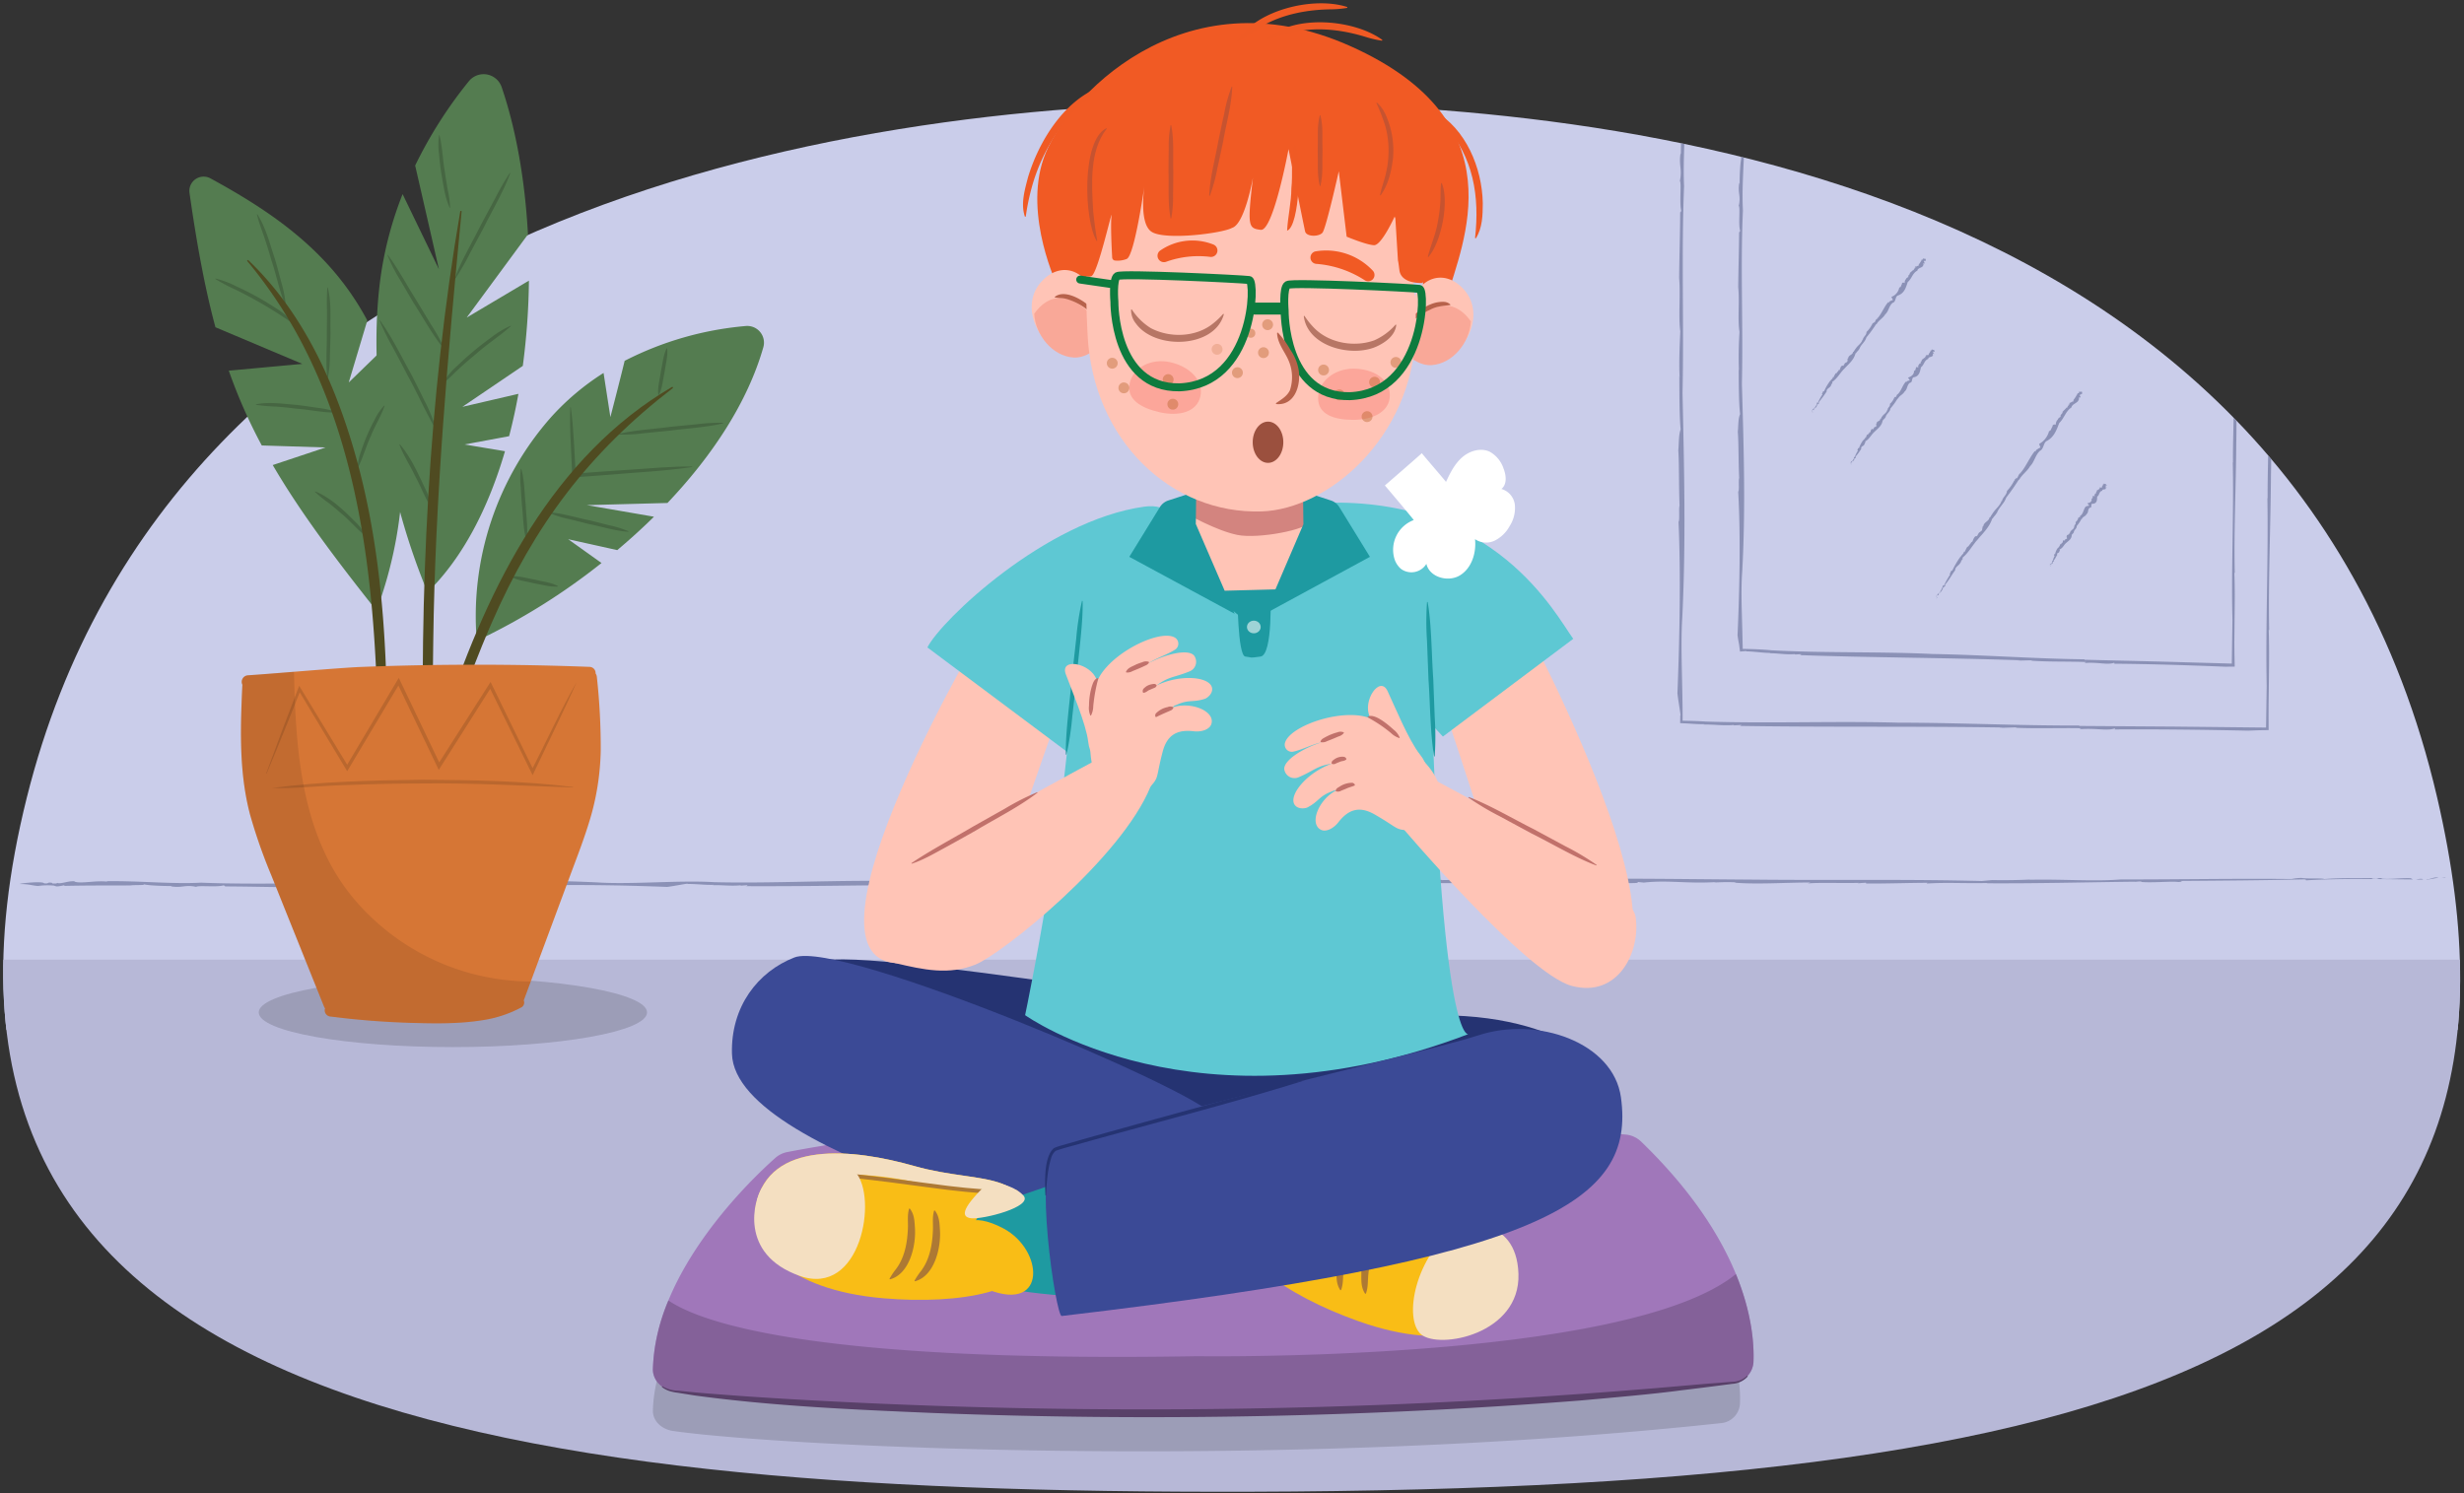 <svg xmlns="http://www.w3.org/2000/svg" xmlns:xlink="http://www.w3.org/1999/xlink" width="760" height="460.661" viewBox="0 0 760 460.661">
  <rect x="0" y="0" width="760" height="460.661" fill="#333333" stroke="none"/>
  <defs>
    <clipPath id="a">
      <path d="M751.7,245.927c38.7,166.058-80.261,213.458-365.967,214.245-242,.666-424.02-28.18-377.438-214.245C53.334,66.043,258.07,31.683,380.815,31.683,473.805,31.683,704.36,42.759,751.7,245.927Z" fill="none"/>
    </clipPath>
    <clipPath id="b">
      <path d="M230.078,100.566a100.768,100.768,0,0,0-37.41,10.742c-1.416,5.881-4.4,17.354-4.4,17.354l-2.106-13.613a77.414,77.414,0,0,0-16.231,13.683,92.691,92.691,0,0,0-22.874,68.938,197.577,197.577,0,0,0,38.473-23.992l-10.28-7.342,15.137,3.363c3.9-3.284,7.695-6.718,11.323-10.3l-20.68-3.577,24.846-.665c13.751-14.492,24.677-30.952,29.557-48A5.152,5.152,0,0,0,230.078,100.566Z" fill="#547c50"/>
    </clipPath>
    <clipPath id="c">
      <path d="M184.094,208.831a2.334,2.334,0,0,0-.389-1.1,1.9,1.9,0,0,0-1.852-2.014q-35.268-1.343-70.569.025c-6.672.261-28.2,2.176-34.865,2.581a2.027,2.027,0,0,0-1.643,2.936,2.252,2.252,0,0,0-.037.256c-.606,13.372-1.049,26.863,2.429,39.92a163.267,163.267,0,0,0,6.5,18.531q3.784,9.459,7.588,18.909L99.935,310.5a2.623,2.623,0,0,0,.331.585,1.8,1.8,0,0,0-.115.59,1.97,1.97,0,0,0,1.922,1.921q12.13,1.552,24.37,1.926c7.512.221,15.178.376,22.618-.848a36.894,36.894,0,0,0,11.663-3.876,1.706,1.706,0,0,0,.824-2.2q7.078-19.048,14.153-38.1c2.34-6.3,4.818-12.586,6.657-19.061a79.251,79.251,0,0,0,2.932-19.858A199.738,199.738,0,0,0,184.094,208.831Z" fill="#d67635"/>
    </clipPath>
    <clipPath id="d">
      <path d="M319.052,386.219c-.125,12.021-22.614,16.333-46.582,14.27-30.1-2.588-41.643-16.856-39.325-28.654,3.991-20.314,30.134-17.471,48.83-12.152C304.137,365.99,319.341,358.97,319.052,386.219Z" fill="none"/>
    </clipPath>
  </defs>
  <g clip-path="url(#a)">
    <rect x="-60.925" y="-5.406" width="871.584" height="323.119" fill="#cacdea"/>
    <rect x="-59.155" y="296.029" width="918.507" height="170.559" fill="#b7b8d7"/>
    <g opacity="0.7">
      <g>
        <polygon points="754.399 270.736 754.044 270.656 753.125 270.878 754.399 270.736" fill="#7078a0"/>
        <path d="M748.357,271.23c.177.041.091.107.271.148l3.547-.634C750.59,270.385,749.4,271.471,748.357,271.23Z" fill="#7078a0"/>
        <path d="M747.313,271.166a4.319,4.319,0,0,0-2.268.251C745.526,271.186,747.611,271.488,747.313,271.166Z" fill="#7078a0"/>
        <path d="M626.153,271.314c.128,0,.3-.01.427-.019A1.618,1.618,0,0,0,626.153,271.314Z" fill="#8289ac"/>
        <path d="M594.542,272.325l-.33.238c5.9-.423,12.551.007,18.789-.178l-.422.084c15.829.092,30.426-.305,46.131-.485-.245.025-.328.1-.58.122a18.34,18.34,0,0,1,2.447-.214c.221.053-.238.111-.511.135,3.316.392,9.741-.249,11.814.053.933-.041,1.345-.2.825-.33,12.292-.1,25.442-.175,37.962-.483.6.054.711.161.546.3,10.7-.637,21.917-.383,32.865-.28.421-.168-1.116-.177-.038-.351-3.52-.21-6.447.41-9.64.1l.41-.161c-2.323-.1-.471.407-2.881.2-.95-.135.237-.206-.2-.218-4.937.066-10.086-.079-14.736.313-1.148-.351-5.3-.012-7.129-.347a16.781,16.781,0,0,0-3.045.335c-17.28-.185-34.934.154-52.635.129-8.284.678-18.2-.131-28.036.1-.068-.024-.056-.049.01-.069-3.205.168-7.876.246-11.7.163l-3.24.286c-23.02-.589-46.543-.175-69.925-.42-26.568-.169-49.844-.658-75.718.236.034-.066-.176-.1.492-.13-7.467.137-14.27-.107-21.3.035l.022-.067c-17.449.559-36.319-.075-53.14.528-20.477-.06-43.632,0-65.306.173l.051-.134c-17.344.283-34.1-.429-51.409-.215-17.8-.306-36.6.771-54.544.362-11.1-.66-25.69.756-36.121.071-21.43-1.032-42.218-.368-63.642.251-19.764-.368-39.5.576-58.638-.174-9.07.481-19.086-.595-29.178-.457l.361.167c-3.624-.5-8.073.708-10.334-.044l.382-.034c-1.918-.382-4.455.9-5.621.445l-.31.188c-2.323.054-.275-.213-2.067-.289-.674.024-.256.343-1.663.235-.305-.77-7.747,0-7.462.209,3.09.038,3.5.451,5.72.622-.022-.008-.044-.016-.01-.031a20.206,20.206,0,0,1,4.809-.09l.481.159c.728.331,3.515-.647,2.575-.079,6.284-.141,13.486-.134,20.507-.141.983-.216,5.374.02,3.841-.4,1.757.475,6.981.595,8.921.576a.655.655,0,0,1-.458.078c3.762.615,4.459-.569,7.987.182.551-.531,6.406.17,8.4-.454.435.118.58.224.422.319,6.349.012,13.362.2,18.735.227,4.59-.466,11.115.211,15.062-.432,3.271.136,8.562.4,13.128.146l-.444.079c5.152-.038,11.587-.071,15.121-.476,1.523.617,3.75.493,5.976.691,3.44-.286,10.383-.2,15.63-.461.805.284,4.33-.121,4.6.292,14.7-.8,32.884-.518,48.585.084l-.228.029c2.038-.226,4.386-.727,6.459-1.019.2.036.18.1-.255.1,2.868-.077,5.55.329,8.414.253-.023.068-.023.068-.488.134,2.688-.184,5.555.33,8.728.01l.177.109,2.018-.153c-.049.137-.127.342-1.2.3,24.619.134,50.032-.574,75.309-.472l-.927.129,4.9-.231c-.027.068-.26.1-.494.133,6.243.232,12.722-.154,18.806-.1-.028.066-.949.2-.1.274,4.5-.373,7.234.483,9.489-.289.21.036.353.209-.106.272,12.531-.257,25.4-.242,38.022-.117,10.514-.7,22.266-.066,33.186-.622l-.054.14c14.139-.49,29.138.033,43.793-.065,6.086.056,10.2-.109,16.311-.118l.154.174c10.293-.662,21.635.6,32.373-.133l-.741.236c1.665-.366,6.5.129,5.861-.5l1.9.19c7.3-.829,13.277.382,22.218-.156l-.587.149a64.507,64.507,0,0,1,6.909-.07,6.513,6.513,0,0,1-.712.1c7.445.59,15.732-.061,23.587-.039l-.891.277c3.8-.325,10.762-.022,15.753-.171l-.3.13,2.526-.184.065.263C582.09,272.583,588.2,272.356,594.542,272.325Z" fill="#7078a0"/>
        <path d="M660.066,272.027a.624.624,0,0,1-.069-.009C659.8,272.041,659.9,272.039,660.066,272.027Z" fill="#8289ac"/>
        <path d="M12.655,273.374c-.3-.015-.546-.032-.8-.053A3.758,3.758,0,0,0,12.655,273.374Z" fill="#8289ac"/>
      </g>
    </g>
    <g opacity="0.7">
      <g>
        <path d="M693.771-1.17l.362-.233c-6.422.337-13.656-.19-20.446-.1l.461-.078c-17.221-.323-33.109-.139-50.2-.188.267-.022.358-.09.633-.114a21.553,21.553,0,0,1-2.665.178c-.24-.056.26-.107.557-.127-3.6-.441-10.6.107-12.853-.226-1.016.028-1.466.186-.9.318-13.376-.079-27.685-.2-41.31-.071-.655-.062-.772-.171-.591-.3-11.651.481-23.851.064-35.762-.2-.46.162,1.212.194.037.352,3.827.261,7.02-.316,10.49.036l-.448.155c2.526.138.517-.4,3.137-.157,1.032.149-.261.2.22.221,5.373.006,10.973.226,16.037-.1,1.245.367,5.772.089,7.753.451a19.858,19.858,0,0,0,3.317-.291c18.8.438,38.012.356,57.271.64,9.022-.557,19.8.4,30.5.313.073.025.06.05-.011.069,3.488-.121,8.572-.131,12.733.008l3.53-.239q6.564.242,13.182.4l12.579.265q-.162,11.961-.325,24.027c-.105,8.276-.222,16.566-.409,24.839-.545,28.905-1.363,54.224-.835,82.388-.065-.038-.1.19-.123-.538.031,8.127-.309,15.526-.267,23.179l-.067-.025c.313,18.992-.588,39.515-.222,57.825-.06,4.054-.121,8.207-.19,12.929l-28.394-.3-29.25-.194.056-.134c-18.874.059-37.1-.871-55.933-.88-19.358-.537-39.828.3-59.351-.345q-1.73-.115-3.559-.179l-3.528-.086c0-1.264-.007-2.55-.011-3.849-.02-1.372-.041-2.758-.062-4.149-.059-2.784-.119-5.59-.177-8.349-.108-5.519-.15-10.85.148-15.44,1.142-23.313.585-45.936.076-69.251.469-21.5-.374-42.982.475-63.8-.434-9.871.693-20.765.606-31.747l-.169.392c.524-3.94-.666-8.788.1-11.244l.032.415c.392-2.085-.875-4.852-.416-6.118l-.186-.338c-.042-2.528.215-.3.3-2.248-.02-.734-.341-.28-.226-1.81.772-.329.044-8.43-.171-8.121-.053,3.362-.468,3.81-.651,6.221.008-.024.017-.048.031-.011a23.807,23.807,0,0,1,.065,5.233l-.161.523c-.335.791.629,3.828.066,2.8.109,6.837.065,14.675.036,22.314.21,1.071-.048,5.847.376,4.181-.483,1.91-.63,7.594-.621,9.7a.762.762,0,0,1-.075-.5c-.635,4.091.546,4.855-.224,8.69.528.6-.2,6.969.412,9.144-.12.473-.228.63-.321.457-.045,6.909-.273,14.539-.324,20.385.442,5-.268,12.093.355,16.391-.153,3.559-.449,9.315-.214,14.285L517.98,116c.011,5.6.011,12.608.4,16.455-.624,1.654-.512,4.078-.721,6.5.268,3.744.148,11.3.381,17.009-.288.874.1,4.712-.316,5,.721,16,.349,35.784-.333,52.865l-.029-.247c.217,2.218.705,4.775.987,7.033-.037.221-.105.195-.1-.278.015.627,0,1.775-.027,2.741l2.282.1,1.726.113c1.152.072,2.311.126,3.5.112-.027.068-.027.068-.533.127,2.927-.149,6.04.4,9.5.124l.192.111,2.2-.127c-.055.136-.142.34-1.315.282,26.786.452,54.445.073,81.946.5l-1.01.117,5.336-.168c-.03.069-.284.1-.539.127,6.79.313,13.843.011,20.463.148-.032.066-1.036.186-.11.272,4.9-.314,7.866.577,10.329-.166.228.039.381.214-.119.271,13.638-.094,27.638.087,41.372.376l2.836-.113,1.462-.038,2-.021q-.01-2.117-.021-4.268.008-1.877.015-3.776c.031-2.532.062-5.087.093-7.645.065-5.117.108-10.246-.06-15.22l.139.061c-.29-15.39.445-31.7.554-47.649.142-6.621.036-11.1.113-17.749l.176-.165c-.516-11.208.9-23.532.324-35.225l.226.809c-.343-1.817.221-7.066-.415-6.383l.217-2.06c-.726-7.949.57-14.442.159-24.177l.14.641c-.082-2.587-.134-5.6.027-7.518a7.232,7.232,0,0,1,.1.775c.694-8.093.161-17.117.294-25.663l.265.972c-.272-4.135.129-11.709.051-17.142l.126.332-.148-2.75.263-.068c.015-2.1.029-4.167.044-6.208-.006-2.129-.011-4.231-.016-6.32Z" fill="#7078a0"/>
        <path d="M518.6,3.749l.057-.866A4.447,4.447,0,0,0,518.6,3.749Z" fill="#8289ac"/>
      </g>
      <g>
        <polygon points="537.843 15.341 538.166 15.421 539.004 15.196 537.843 15.341" fill="#7078a0"/>
        <path d="M543.353,14.833c-.162-.04-.084-.107-.249-.147l-3.233.642C541.318,15.683,542.4,14.6,543.353,14.833Z" fill="#7078a0"/>
        <path d="M544.3,14.9a3.633,3.633,0,0,0,2.068-.256C545.935,14.871,544.032,14.574,544.3,14.9Z" fill="#7078a0"/>
        <path d="M654.821,14.462l-.389.02A1.375,1.375,0,0,0,654.821,14.462Z" fill="#8289ac"/>
        <path d="M683.653,13.376l.3-.238c-5.378.437-11.448.022-17.138.222l.385-.085c-14.439-.055-27.753.376-42.078.594.223-.026.3-.1.529-.124a15.128,15.128,0,0,1-2.231.219c-.2-.052.216-.11.465-.135-3.025-.385-8.885.272-10.776-.026-.851.044-1.226.209-.752.332-11.212.129-23.207.235-34.625.573-.55-.053-.65-.159-.5-.295-9.759.662-19.99.435-29.977.357-.383.169,1.019.175.036.351,3.212.2,5.879-.425,8.792-.128l-.373.162c2.119.1.428-.408,2.628-.205.867.133-.217.206.187.217,4.5-.078,9.2.056,13.44-.348,1.049.348,4.839,0,6.5.331a14.021,14.021,0,0,0,2.777-.343c15.762.145,31.865-.236,48.011-.252,7.555-.7,16.605.088,25.573-.163.062.024.051.05-.009.07,2.923-.175,7.184-.265,10.673-.19l2.955-.295q5.619.144,11.283.2l10.645.067q-.133,9.851-.267,19.784c-.087,6.861-.187,13.733-.355,20.591-.485,24.23-1.25,45.454-.663,69.065-.065-.032-.105.158-.124-.451.048,6.812-.277,13.014-.219,19.43l-.066-.021c.352,15.922-.506,33.124-.1,48.474-.062,4.262-.127,8.653-.2,13.592L666,204.074l-23.082-.553.05-.133c-15.821-.2-31.08-1.374-46.865-1.64-16.215-.8-33.389-.244-49.74-1.15-1.4-.134-2.867-.231-4.376-.3-1.479-.068-3.163-.113-4.454-.129-.046-1.986-.094-4.013-.141-6.039-.058-2.09-.116-4.18-.172-6.228-.093-4.1-.11-8.028.147-11.464,1.084-19.545.471-38.508-.094-58.052.416-18.027-.479-36.03.318-53.487-.458-8.274.642-17.407.528-26.613l-.167.328c.514-3.3-.688-7.365.069-9.425l.033.348c.387-1.749-.887-4.067-.431-5.128l-.187-.284c-.049-2.119.214-.25.294-1.884-.022-.615-.343-.235-.231-1.518.771-.276.023-7.066-.191-6.807-.045,2.819-.459,3.194-.636,5.216.009-.021.017-.04.031-.009a16.742,16.742,0,0,1,.078,4.386l-.159.439c-.333.663.638,3.208.072,2.349.126,5.732.1,12.3.091,18.706.213.9-.033,4.9.387,3.5-.479,1.6-.612,6.367-.6,8.137a.559.559,0,0,1-.076-.419c-.625,3.43.558,4.069-.2,7.285.53.5-.185,5.843.434,7.664-.119.4-.226.529-.32.385-.027,5.791-.236,12.188-.273,17.088.454,4.188-.239,10.138.395,13.74a116.144,116.144,0,0,0-.179,11.974l-.077-.4c.024,4.7.042,10.569.438,13.793-.62,1.388-.5,3.419-.705,5.45.277,3.138.176,9.471.423,14.258-.286.733.11,3.95-.3,4.195.761,13.414.437,30-.2,44.316l-.028-.207c.086.725.214,1.494.355,2.271l.108.584.055.307.055.459c.072.542.144,1.08.215,1.609l1.891-.16c.235.043.213.111-.33.092l1.117.026.961.055,1.9.166c1.262.121,2.523.242,3.83.244-.023.068-.023.068-.448.12,2.456-.109,5.054.484,7.957.252l.158.114,1.844-.1c-.049.135-.126.338-1.107.264,22.442.816,45.633.812,68.676,1.616l-.85.1,4.476-.1c-.026.068-.24.095-.454.12,5.685.405,11.6.2,17.149.426-.028.065-.872.172-.1.27,4.117-.247,6.581.684,8.661-.026.189.042.314.22-.106.269,11.433.091,23.164.463,34.67.938l.5-.02.739-.01,1.461-.014q-.043-2.03-.089-4.106-.012-1.733-.025-3.494c.022-2.347.044-4.726.066-7.113.065-4.773.126-9.576-.072-14.219l.139.051c-.322-12.9.379-26.575.455-39.943.128-5.55.012-9.3.076-14.879l.176-.137c-.54-9.4.851-19.726.25-29.529l.228.678c-.347-1.523.206-5.923-.429-5.351l.213-1.727c-.743-6.665.54-12.106.108-20.267l.142.538a53.857,53.857,0,0,1,.011-6.3,5.065,5.065,0,0,1,.1.65c.678-6.783.126-14.349.241-21.513l.267.816c-.28-3.468.105-9.816.015-14.37l.127.278-.154-2.3.264-.057c.01-1.684.02-3.339.03-4.974q-.012-2.592-.025-5.127Z" fill="#7078a0"/>
        <path d="M623.885,13.829c.017,0,.044,0,.063.008C624.125,13.814,624.039,13.817,623.885,13.829Z" fill="#8289ac"/>
        <path d="M536.615,19.859l.055-.726A3.164,3.164,0,0,0,536.615,19.859Z" fill="#8289ac"/>
      </g>
    </g>
  </g>
  <g>
    <ellipse cx="139.691" cy="312.311" rx="59.883" ry="10.693" opacity="0.15"/>
    <g>
      <path d="M119.664,114.041c-.642-2-1.347-3.91-2.082-5.782l-10.018,9.724,5.727-19.118C102.182,78,84.61,65.751,64.9,55.016a4.4,4.4,0,0,0-6.45,4.482c2.312,16.2,4.795,29.56,8,41.455l26.8,11.3L70.57,114.343a162.732,162.732,0,0,0,10.17,23.073l19.664.615-16.28,5.427c7.843,13.444,18.1,27.42,31.994,44.889C124.781,165.155,127.24,137.611,119.664,114.041Z" fill="#547c50"/>
      <path d="M163.145,86.569l-19.2,11.4,18.9-25.663c-.9-16.685-3.684-32.473-8.117-45.443a5.87,5.87,0,0,0-10.1-1.824,134.518,134.518,0,0,0-16.575,26.023c2.13,9.251,7.323,31.973,7.323,31.973L124.181,59.877a111.763,111.763,0,0,0-6.7,24.985c-3.549,24.879-.654,61.5,14.391,97.838,10.944-10.71,18.788-26.091,23.886-43.509l-12.476-2.08,13.754-2.558c1.109-4.264,2.066-8.628,2.866-13.064L142.62,125.5l18.635-12.634A215.688,215.688,0,0,0,163.145,86.569Z" fill="#547c50"/>
      <g>
        <path d="M136.559,118.193a22.494,22.494,0,0,1,4.44-5.3,94.163,94.163,0,0,1,10.592-8.839,26.821,26.821,0,0,1,5.916-3.56l.075.12c-3.452,3.043-7.284,5.49-10.717,8.541-1.765,1.444-3.5,2.929-5.167,4.477s-3.212,3.2-5.03,4.649l-.109-.089Z" fill="#466642"/>
        <path d="M140.245,86.012c1.732-5.07,5.672-11.721,8.055-16.576l4.355-8.113a79.7,79.7,0,0,1,4.6-7.986l.126.063c-1.757,5.058-5.662,11.726-8.055,16.576l-4.352,8.114a75.008,75.008,0,0,1-4.6,7.985l-.126-.063Z" fill="#466642"/>
        <path d="M135.554,41.713c.953,3.692.957,7.454,1.644,11.186.262,1.862.568,3.716.884,5.57a34.27,34.27,0,0,1,.766,5.616l-.137.033c-1.581-3.492-1.98-7.318-2.659-11.05-.265-1.878-.494-3.762-.642-5.652a21.377,21.377,0,0,1,0-5.695l.141-.008Z" fill="#466642"/>
        <path d="M136.906,107.544c-3.217-3.7-6.594-9.922-9.313-14.061l-4.27-7.273a50.188,50.188,0,0,1-3.835-7.521l.123-.069c2.959,3.895,6.3,10.1,8.971,14.262l4.346,7.214a57.5,57.5,0,0,1,4.1,7.372l-.119.076Z" fill="#466642"/>
        <path d="M134.438,132.516c-3.19-5.473-5.678-11.252-8.759-16.779q-2.169-4.2-4.41-8.374a80.665,80.665,0,0,1-4.206-8.494l.123-.069c3.711,5.15,6.431,10.877,9.518,16.4q2.181,4.211,4.252,8.48a51.256,51.256,0,0,1,3.612,8.781l-.13.056Z" fill="#466642"/>
        <path d="M132.676,156.083c-1.824-3.074-3.031-6.355-4.762-9.471-1.514-3.224-3.513-6.141-4.731-9.513l.121-.074c3.479,4.073,5.654,9.077,7.927,13.889a15.737,15.737,0,0,1,1.58,5.126l-.135.043Z" fill="#466642"/>
      </g>
      <g>
        <path d="M230.078,100.566a100.768,100.768,0,0,0-37.41,10.742c-1.416,5.881-4.4,17.354-4.4,17.354l-2.106-13.613a77.414,77.414,0,0,0-16.231,13.683,92.691,92.691,0,0,0-22.874,68.938,197.577,197.577,0,0,0,38.473-23.992l-10.28-7.342,15.137,3.363c3.9-3.284,7.695-6.718,11.323-10.3l-20.68-3.577,24.846-.665c13.751-14.492,24.677-30.952,29.557-48A5.152,5.152,0,0,0,230.078,100.566Z" fill="#547c50"/>
        <g clip-path="url(#b)">
          <g>
            <path d="M176.053,125.626c.9,6.039,1.145,14.866,1.539,21.04l-.587-.518c3.038-.233,6.073-.5,9.114-.7,4.542-.319,13.7-.945,18.239-1.255,3.042-.168,6.086-.329,9.145-.28l.01.14c-8.347,1.289-18.859,1.764-27.31,2.527-3.223.271-6.453.461-9.679.7l-.025-.559c-.118-3.695-.62-12.223-.656-15.805-.022-1.759-.022-3.518.069-5.283l.141-.007Z" fill="#466642"/>
            <path d="M160.783,144.63c1.026,3.6.937,7.321,1.358,11.01.156,3.707.777,7.371.343,11.087l-.14.011c-1-3.606-.945-7.322-1.358-11.009-.131-1.843-.267-3.684-.366-5.529a24.5,24.5,0,0,1,.022-5.559l.141-.011Z" fill="#466642"/>
            <path d="M190.715,133.9c4.578-1.222,11.393-1.573,16.131-2.239l8.1-.794a53.6,53.6,0,0,1,8.139-.435l.015.14c-4.583,1.193-11.393,1.584-16.131,2.239l-8.1.8a50.882,50.882,0,0,1-8.139.431l-.015-.14Z" fill="#466642"/>
            <path d="M203.058,121.872c-.308-2.507.49-4.864.79-7.314.56-2.4.663-4.881,1.793-7.135l.139.025c.278,2.505-.483,4.866-.791,7.314-.567,2.4-.636,4.889-1.792,7.135l-.139-.025Z" fill="#466642"/>
            <path d="M157.657,177.8c2.526-.236,4.872.629,7.324,1,2.4.628,4.884.8,7.117,2l-.028.139c-2.524.206-4.874-.623-7.324-1-2.4-.635-4.893-.775-7.117-2l.028-.138Z" fill="#466642"/>
            <path d="M169.434,158.077c3.72.147,8.695,1.71,12.355,2.422l6.079,1.523a32.094,32.094,0,0,1,6,1.876l-.032.138c-3.676-.159-8.728-1.708-12.362-2.424l-6.1-1.526a30.008,30.008,0,0,1-5.983-1.875l.045-.134Z" fill="#466642"/>
          </g>
        </g>
      </g>
      <g>
        <path d="M66.427,85.912a28.77,28.77,0,0,1,6.563,2.466,89.28,89.28,0,0,1,12.263,6.793,20.082,20.082,0,0,1,5.311,4.607l-.1.1A133.687,133.687,0,0,0,72.548,89.294a53.864,53.864,0,0,1-6.174-3.252l.053-.13Z" fill="#466642"/>
        <path d="M79.375,66.083c2.672,4.206,3.827,9.108,5.419,13.769q1.028,3.555,1.952,7.135a39.539,39.539,0,0,1,1.432,7.261l-.137.034c-1.891-4.577-2.781-9.422-4.355-14.1-.69-2.356-1.405-4.7-2.187-7.027S79.8,68.574,79.246,66.14l.129-.057Z" fill="#466642"/>
        <path d="M101.1,88.7c1.184,4.579.7,9.326.851,14l-.2,7a38.4,38.4,0,0,1-.633,6.983l-.141,0c-.554-4.039-.1-9.877-.181-13.991.041-2.328.076-4.656.064-6.981a66.558,66.558,0,0,1,.1-6.986l.14-.015Z" fill="#466642"/>
        <path d="M78.934,124.736c4.189-.892,8.464-.111,12.667.182,2.1.262,4.184.561,6.268.876a31.579,31.579,0,0,1,6.19,1.333l-.02.14c-4.248.118-8.357-.891-12.568-1.2-2.082-.253-4.167-.48-6.255-.633a56.964,56.964,0,0,1-6.276-.558l-.006-.141Z" fill="#466642"/>
        <path d="M118.631,125.18c-1.134,3.314-3.032,6.179-4.288,9.433-1.5,3.147-2.314,6.481-3.921,9.592l-.136-.037a17.733,17.733,0,0,1,1.143-5.113,58,58,0,0,1,4.141-9.611,16.992,16.992,0,0,1,2.94-4.337l.121.073Z" fill="#466642"/>
        <path d="M97.215,151.576c4.8,1.952,8.889,5.882,12.491,9.526a17.24,17.24,0,0,1,3.177,4.2l-.108.09c-2.748-2.188-4.9-4.877-7.609-7.085-1.291-1.146-2.63-2.236-3.99-3.3A32.245,32.245,0,0,1,97.14,151.7l.075-.119Z" fill="#466642"/>
      </g>
      <g>
        <path d="M130.7,242.346c-1.344-59.222,1.268-118.837,11.284-177.287l.407.056c-4.248,44.19-8.2,88.4-8.757,132.807-.217,14.784-.332,29.574-.052,44.361l-2.882.063Z" fill="#4f4b21"/>
        <path d="M137.6,219.9c13.019-39.019,33.019-79.165,69.789-100.6l.227.342c-26.051,20.028-42.8,42.434-55.924,72.436-4.156,9.475-7.729,19.135-11.39,28.825l-2.7-1Z" fill="#4f4b21"/>
        <path d="M116.355,215.57c-1.163-35.64-5.244-72.467-20.842-104.946A144.235,144.235,0,0,0,76.2,80.454l.3-.281c17.7,16.823,27.786,40.133,34,63.4,5.429,20.347,7.759,41.87,8.547,62.883l.19,9.066-2.882.053Z" fill="#4f4b21"/>
      </g>
      <g>
        <path d="M184.094,208.831a2.334,2.334,0,0,0-.389-1.1,1.9,1.9,0,0,0-1.852-2.014q-35.268-1.343-70.569.025c-6.672.261-28.2,2.176-34.865,2.581a2.027,2.027,0,0,0-1.643,2.936,2.252,2.252,0,0,0-.037.256c-.606,13.372-1.049,26.863,2.429,39.92a163.267,163.267,0,0,0,6.5,18.531q3.784,9.459,7.588,18.909L99.935,310.5a2.623,2.623,0,0,0,.331.585,1.8,1.8,0,0,0-.115.59,1.97,1.97,0,0,0,1.922,1.921q12.13,1.552,24.37,1.926c7.512.221,15.178.376,22.618-.848a36.894,36.894,0,0,0,11.663-3.876,1.706,1.706,0,0,0,.824-2.2q7.078-19.048,14.153-38.1c2.34-6.3,4.818-12.586,6.657-19.061a79.251,79.251,0,0,0,2.932-19.858A199.738,199.738,0,0,0,184.094,208.831Z" fill="#d67635"/>
        <g clip-path="url(#c)">
          <path d="M83.867,243.091c15.385-2.05,30.939-2.351,46.439-2.563,15.5.1,31.054.333,46.455,2.253l-.011.141c-15.49-.51-30.941-1.443-46.44-1.237q-11.612.012-23.218.482c-7.657.166-15.8,1.137-23.225.924Z" fill="#ba672e"/>
          <path d="M177.929,210.322c-3.8,8.509-9.593,20.281-13.648,28.8l-.432-.88-13.065-26.592.908.05L135.873,236.64l-.544.858-.439-.917-12.451-26.05.98.045-15.892,26.59-.439.734-.44-.731L91.984,212.786l.8-.068c-1.724,4.332-3.441,8.665-5.209,12.98-1.291,3.227-4,9.718-5.332,12.93l-.131-.051c3.233-8.821,6.776-18.3,10.167-27.026l.471.775,14.78,24.313-.879,0,15.817-26.636.531-.893.449.938L135.906,236.1l-.983-.06,15.89-24.891.5-.785.407.835L164.7,237.827h-.854c4.128-7.98,9.7-20.086,14.08-27.5Z" fill="#ba672e"/>
          <path d="M170.444,302.5A71.837,71.837,0,0,1,110,278.25c-17.862-20.372-18.955-49-19.38-74.719-.141-8.546-13.275-8.666-13.443-.293a7.057,7.057,0,0,0-3.389-.437c-3.525.477-5.475,3.224-5.832,6.606-3.057,28.974,2.515,63.681,21.287,87.191a12.242,12.242,0,0,0-.687,8.182c1.577,6.074,6.714,11.834,13.284,12.189a11.831,11.831,0,0,0,4.567-.658,12.552,12.552,0,0,0,6.9-1.46c18.247,7.457,39.977,6.279,58.931.859C179.251,313.7,178.239,301.769,170.444,302.5Z" fill="#422511" opacity="0.13"/>
          <line x1="78.458" y1="279.071" x2="104.049" y2="326.849" fill="#fff" stroke="#945600" stroke-miterlimit="10" stroke-width="0.961"/>
        </g>
      </g>
    </g>
  </g>
  <g opacity="0.7">
    <g>
      <polygon points="632.516 174.756 632.589 174.793 632.435 174.629 632.516 174.756" fill="#7078a0"/>
      <path d="M632.273,174.26c-.037-.019-.088-.062-.124-.081l.415.5C632.889,174.846,632.056,174.148,632.273,174.26Z" fill="#7078a0"/>
      <path d="M632.35,174.265c.152.046-.071-.154-.143-.225C632.378,174.2,632.087,174.08,632.35,174.265Z" fill="#7078a0"/>
      <path d="M635.234,170.251a.041.041,0,0,0,0,.025C635.251,170.275,635.247,170.265,635.234,170.251Z" fill="#8289ac"/>
      <path d="M635.213,168.612l-.18-.155c.19.448-.317.4-.325.717l-.056-.065a4.785,4.785,0,0,0-.757,1.79c-.014-.024-.067-.069-.083-.094.047.075.146.194.109.209a.251.251,0,0,1-.094-.1c-.394-.131-.043.467-.335.35a.541.541,0,0,0,.242.228,4.519,4.519,0,0,0-.557,1.523.771.771,0,0,1-.248-.162c.241.733-.239.943-.592,1.234.123.116.169.072.28.213.253.013-.166-.458.155-.377l.118.112c.14-.013-.312-.263-.087-.215.131.052.158.133.178.126.07-.2.313-.279.116-.668.308.176.141-.164.453-.02-.078-.125-.018-.145-.191-.3.575-.447.743-1.225,1.2-1.783-.334-.68.555-.51.618-.967a.42.42,0,0,1,.055.043.388.388,0,0,1,.16-.478l-.147-.279c1.038-.388,1.292-1.4,2.065-2.01.793-.758,1.758-1.215,1.689-2.6.051.041.085.056.091.095.076-.325.439-.4.5-.711l.053.041c-.012-.905.959-1.131.9-2.042a10.38,10.38,0,0,0,1.48-2.221l.106.084c.2-.734,1.185-.844,1.444-1.535.684-.391.294-1.654,1.063-1.987.8.042.037-1.291.839-1.213,1.35-.068,1.338-1.144,1.377-2.214.782-.417.521-1.629,1.591-1.794-.157-.586.945-.256,1.085-.668l-.141-.089c.491.189-.362-.691.291-.308l.017.033c.351.17-.6-.69-.214-.453l-.142-.124c.015-.108.177.121.281.109,0-.036-.266-.217-.146-.2.62.458.2-.248.019-.368-.106.077-.444-.161-.635-.193a.1.1,0,0,1,.024.018c.233.256.021.2-.047.211l-.138-.081c-.281-.177.427.507,0,.132a1.776,1.776,0,0,1-.4.749c.147.163-.149.162.22.366-.421-.232-.645-.135-.679-.061-.033-.03-.072-.063-.05-.062-.582-.252.342.49-.343.148.408.34-.293.1.153.548a1.553,1.553,0,0,1-.264-.18c-.166.2-.492.309-.645.469.257.431-.443.231-.029.75-.19.023-.534.032-.442.337l-.051-.063a.659.659,0,0,0,0,.779c-.527-.325-.484-.178-.7-.226.141.285-.1.459-.021.787-.246-.147-.012.213-.346-.029.268.96-.4,1.38-1.271,1.523l-.017-.025c.129.2.469.583.65.828-.034-.015-.088-.057-.075-.07-.01.139-.4-.02-.41.119a.347.347,0,0,1-.094-.1c.08.2-.4-.021-.224.276l-.091-.061.071.159c-.107-.085-.268-.212-.206-.22-.716.717-.783,1.97-1.49,2.727l-.08-.109.063.3a.441.441,0,0,1-.094-.1c-.339.061-.193.5-.39.667-.052-.041-.134-.151-.215-.169.185.372-.563-.06,0,.483a.955.955,0,0,1-.214-.169,2.178,2.178,0,0,1-.849,1.3c.3.766-.5.762-.328,1.453l-.109-.086c.038.755-.749.923-1.034,1.457-.2.163-.166.4-.31.6l-.142-.1c.271.735-1.009.339-.7,1.129l-.169-.167c.249.276-.264.132.25.492l-.2-.054c.478.74-.632.2-.427.814l-.1-.109c.033.147.037.293-.115.267-.011-.022-.049-.045-.066-.087-.652-.117-.341.547-.553.788l-.2-.2c.164.32-.249.362-.254.614l-.1-.089.083.193-.21-.157C635.317,168.053,635.346,168.388,635.213,168.612Z" fill="#7078a0"/>
      <path d="M633.827,170.916l.009,0C633.822,170.9,633.822,170.9,633.827,170.916Z" fill="#8289ac"/>
      <path d="M648.794,149.126a.287.287,0,0,1,.062.007C648.812,149.1,648.809,149.125,648.794,149.126Z" fill="#8289ac"/>
    </g>
    <g>
      <polygon points="597.298 184.649 597.385 184.667 597.263 184.458 597.298 184.649" fill="#7078a0"/>
      <path d="M597.274,183.849c-.043-.009-.091-.056-.135-.065l.29.674C597.816,184.539,597.016,183.794,597.274,183.849Z" fill="#7078a0"/>
      <path d="M597.391,183.8c.2-.028,0-.253-.061-.339C597.485,183.638,597.114,183.634,597.391,183.8Z" fill="#7078a0"/>
      <path d="M604.775,173.554a.1.1,0,0,0-.011.047A.03.03,0,0,0,604.775,173.554Z" fill="#8289ac"/>
      <path d="M605.919,170.3l-.171-.169c-.025.746-.783,1.048-1.02,1.681l-.042-.085a28.588,28.588,0,0,0-2.466,4.156c0-.036-.056-.084-.063-.122.02.112.09.273.021.332-.056-.013-.074-.085-.077-.122-.521.044-.4.964-.774.958-.025.1.082.235.214.266a26.056,26.056,0,0,0-1.962,3.47c-.081.018-.173-.036-.272-.131a5.456,5.456,0,0,1-1.81,2.922c.109.135.212.012.285.206.386-.171.069-.784.512-.871l.1.13c.228-.133-.3-.281.019-.36.167,0,.151.142.188.112.252-.453.688-.8.66-1.421.354.112.338-.438.721-.392-.032-.189.076-.275-.081-.454,1.219-1.339,2.039-3.02,3.156-4.489-.032-1.1,1.233-1.448,1.659-2.408a.118.118,0,0,1,.055.042,2.011,2.011,0,0,1,.593-1.078l-.029-.442c1.9-1.58,3.023-3.8,4.668-5.613,1.781-2.127,3.616-3.788,4.5-6.488.051.042.093.046.074.119.353-.708.97-1.133,1.292-1.807l.052.042c.631-1.8,2.31-3,2.866-4.77a67.07,67.07,0,0,0,3.905-5.577l.1.084c.846-1.623,2.457-2.6,3.356-4.183,1.349-1.31,1.646-3.526,3.087-4.788,1.219-.539.983-2.6,2.179-3.071,2.157-1.183,2.911-3.321,3.74-5.484,1.52-1.439,1.982-3.654,3.771-4.813.175-1.046,1.661-1.247,2.174-2.175l-.156-.069c.631,0-.069-1.1.675-.84l0,.052c.426.066-.447-.907-.01-.736l-.132-.137c.1-.227.189.1.36,0,.023-.071-.26-.225-.086-.279.639.432.483-.647.294-.75-.221.237-.579.026-.854.11a.047.047,0,0,1,.025.018c.18.329-.112.385-.225.456l-.157-.053c-.312-.136.3.678-.1.262a11.024,11.024,0,0,1-1.157,1.8c.113.211-.349.439.081.558a.99.99,0,0,0-1.016.406c-.031-.033-.067-.07-.034-.085-.727-.05.182.712-.641.561.393.362-.533.437-.155.975a.605.605,0,0,1-.282-.154c-.4.525-.992,1-1.344,1.435.091.662-.858.807-.585,1.52-.312.193-.855.477-.93,1.014l-.036-.084a2.327,2.327,0,0,0-.554,1.55c-.59-.238-.629.021-.925.091.016.458-.481.99-.6,1.584-.279-.1-.172.435-.52.212a6.384,6.384,0,0,1-3.077,4.024l-.009-.037c.056.306.313.8.42,1.147-.042,0-.1-.046-.066-.082-.116.286-.609.27-.725.555-.054-.042-.054-.042-.077-.12-.019.334-.61.27-.549.725l-.1-.049,0,.26c-.107-.085-.267-.214-.164-.278-1.632,1.985-2.636,4.536-4.284,6.595l-.047-.155-.117.549a.207.207,0,0,1-.076-.121c-.573.386-.664,1.158-1.088,1.634-.052-.042-.1-.2-.214-.171.021.6-.837.319-.355.967a.37.37,0,0,1-.212-.17,13.818,13.818,0,0,1-2.261,3.257c-.088,1.3-1.326,1.906-1.555,3.152l-.109-.088c-.482,1.476-1.831,2.423-2.66,3.71a14.9,14.9,0,0,0-.915,1.438l-.15-.091c-.105,1.256-1.818,1.461-1.9,2.794l-.144-.2c.191.357-.506.468.037.787l-.27.046c.215,1.105-1.13.886-1.251,1.956l-.083-.138c-.054.268-.152.555-.371.621,0-.036-.044-.051-.04-.122-.935.274-.925,1.356-1.429,2l-.168-.239c.026.511-.648.915-.838,1.422l-.086-.1-.008.321-.216-.15C606.483,169.106,606.287,169.753,605.919,170.3Z" fill="#7078a0"/>
      <path d="M602.1,175.974s.006,0,.011,0C602.106,175.943,602.1,175.952,602.1,175.974Z" fill="#8289ac"/>
      <path d="M641.11,120.894a.512.512,0,0,1,.092-.035C641.155,120.833,641.135,120.88,641.11,120.894Z" fill="#8289ac"/>
    </g>
    <g>
      <polygon points="570.91 143.352 570.986 143.386 570.845 143.206 570.91 143.352" fill="#7078a0"/>
      <path d="M570.741,142.769c-.038-.017-.087-.062-.126-.079l.369.555C571.323,143.4,570.515,142.668,570.741,142.769Z" fill="#7078a0"/>
      <path d="M570.829,142.761c.166.029-.047-.182-.114-.259C570.878,142.667,570.566,142.575,570.829,142.761Z" fill="#7078a0"/>
      <path d="M575.1,137.129a.053.053,0,0,0,0,.031C575.115,137.156,575.112,137.144,575.1,137.129Z" fill="#8289ac"/>
      <path d="M575.451,135.055l-.174-.162c.118.532-.46.569-.541.969l-.051-.071A9.308,9.308,0,0,0,573.4,138.2c-.011-.027-.063-.074-.075-.1.037.086.126.219.079.245a.185.185,0,0,1-.087-.107c-.428-.092-.157.6-.47.507,0,.069.113.189.229.243a8.6,8.6,0,0,0-1,2.036.543.543,0,0,1-.252-.159c.112.885-.493,1.24-.97,1.677.116.123.179.059.276.216.292-.031-.088-.549.267-.506l.111.119c.166-.042-.3-.275-.051-.256.14.041.152.139.178.126.127-.267.427-.412.288-.868.316.165.2-.235.53-.111-.062-.144.012-.18-.153-.347a19.835,19.835,0,0,0,1.8-2.487c-.232-.8.762-.751.94-1.342a.2.2,0,0,1,.054.044.694.694,0,0,1,.3-.636l-.108-.326c1.3-.687,1.823-2.02,2.861-2.937,1.1-1.11,2.321-1.871,2.557-3.609.05.042.086.055.084.1.163-.427.6-.586.744-1l.051.043c.194-1.145,1.374-1.615,1.51-2.758a21.2,21.2,0,0,0,2.229-3.094l.1.085c.406-.969,1.571-1.293,2.03-2.217.884-.624.72-2.152,1.691-2.719.919-.1.337-1.644,1.252-1.7,1.584-.34,1.816-1.7,2.107-3.066,1-.676.978-2.164,2.259-2.574-.048-.713,1.158-.5,1.414-1.051l-.143-.087c.527.148-.263-.808.408-.445l.013.038c.369.15-.543-.761-.145-.533l-.136-.131c.041-.14.177.12.3.085.006-.045-.26-.225-.124-.222.615.465.284-.351.106-.471-.141.118-.48-.119-.694-.124a.085.085,0,0,1,.024.019c.212.28-.022.251-.1.275l-.141-.076c-.286-.172.38.562-.031.167a3.534,3.534,0,0,1-.632,1.025c.133.179-.21.233.171.422-.435-.214-.718-.05-.774.05-.032-.031-.069-.066-.044-.069-.619-.209.285.557-.433.252.4.355-.365.188.053.667a1.063,1.063,0,0,1-.266-.179c-.239.283-.643.485-.856.715.2.5-.568.378-.207.957-.225.065-.627.141-.59.51l-.045-.069a.976.976,0,0,0-.175.987c-.538-.313-.522-.135-.757-.156.1.335-.218.6-.2,1-.252-.139-.062.273-.4.029.093,1.167-.784,1.826-1.824,2.17l-.015-.029c.1.234.411.652.566.929-.036-.013-.089-.057-.071-.076-.044.179-.459.05-.5.228a.263.263,0,0,1-.087-.105c.047.237-.46.049-.324.392l-.092-.059.047.187c-.105-.087-.263-.218-.189-.24-1,1.044-1.361,2.645-2.356,3.738l-.068-.123,0,.368a.292.292,0,0,1-.086-.1c-.408.141-.34.677-.606.919-.051-.042-.122-.167-.211-.174.129.437-.641.03-.117.613a.65.65,0,0,1-.21-.173,4.372,4.372,0,0,1-1.285,1.811c.168.915-.754,1.059-.714,1.9l-.107-.089c-.128.95-1.081,1.312-1.535,2.043-.264.243-.284.534-.5.819l-.142-.1c.146.882-1.249.62-1.067,1.563l-.159-.18c.227.3-.336.217.179.577l-.218-.031c.386.848-.78.37-.682,1.112l-.1-.119c0,.18-.024.364-.195.36-.007-.026-.046-.047-.056-.1-.732-.025-.521.758-.823,1.1l-.185-.212c.117.375-.372.506-.436.826l-.091-.094.052.229-.208-.16C575.7,134.326,575.657,134.746,575.451,135.055Z" fill="#7078a0"/>
      <path d="M573.313,138.237l.009,0C573.311,138.216,573.31,138.222,573.313,138.237Z" fill="#8289ac"/>
      <path d="M595.7,107.794a.276.276,0,0,1,.071,0C595.722,107.761,595.713,107.79,595.7,107.794Z" fill="#8289ac"/>
    </g>
    <g>
      <polygon points="558.979 127.318 559.059 127.346 558.929 127.152 558.979 127.318" fill="#7078a0"/>
      <path d="M558.883,126.639c-.04-.014-.088-.061-.129-.074l.326.61C559.44,127.3,558.644,126.555,558.883,126.639Z" fill="#7078a0"/>
      <path d="M558.985,126.614c.183.006-.024-.213-.087-.3C559.056,126.491,558.717,126.434,558.985,126.614Z" fill="#7078a0"/>
      <path d="M564.755,119.02a.073.073,0,0,0,0,.038C564.768,119.05,564.767,119.036,564.755,119.02Z" fill="#8289ac"/>
      <path d="M565.5,116.438l-.171-.167c.046.626-.616.772-.774,1.273l-.045-.078a16.488,16.488,0,0,0-1.86,3.156c-.008-.03-.059-.079-.068-.111.028.1.107.243.05.283a.147.147,0,0,1-.081-.114c-.47-.037-.278.757-.617.7-.012.084.1.21.22.255a15.173,15.173,0,0,0-1.464,2.649.419.419,0,0,1-.26-.149c-.018,1.056-.763,1.594-1.376,2.208.111.13.194.041.278.215.336-.089-.009-.652.385-.662l.107.125c.195-.08-.3-.281-.016-.3.152.024.15.141.181.121.188-.346.553-.575.47-1.106.332.146.267-.321.619-.227-.046-.164.044-.222-.116-.395a36.087,36.087,0,0,0,2.457-3.339c-.131-.932.988-1.046,1.286-1.8a.149.149,0,0,1,.054.044,1.191,1.191,0,0,1,.441-.826l-.068-.377c1.582-1.062,2.4-2.774,3.728-4.071,1.424-1.541,2.939-2.681,3.493-4.835.05.043.089.053.079.111.255-.547.778-.817,1.007-1.34l.052.042c.408-1.426,1.824-2.2,2.166-3.617a38.208,38.208,0,0,0,3.037-4.151l.1.086c.619-1.249,1.994-1.847,2.666-3.051,1.106-.913,1.172-2.742,2.366-3.6,1.059-.28.654-2.057,1.7-2.281,1.853-.69,2.341-2.387,2.895-4.095,1.25-1,1.466-2.8,2.986-3.524.063-.859,1.4-.815,1.777-1.526l-.149-.08c.574.088-.164-.937.537-.613l.008.045c.394.117-.49-.831-.077-.623l-.133-.135c.071-.178.182.115.328.05.014-.056-.257-.228-.1-.248.621.457.38-.477.2-.591-.179.168-.524-.061-.767-.03a.075.075,0,0,1,.025.019c.194.3-.067.309-.163.353l-.148-.068c-.3-.159.338.617-.063.208a6.354,6.354,0,0,1-.886,1.357c.122.194-.276.321.125.483a.742.742,0,0,0-.886.2c-.031-.032-.067-.069-.039-.076-.666-.147.231.627-.531.381.391.362-.445.292-.051.8a.778.778,0,0,1-.271-.17c-.318.385-.81.7-1.09,1.019.144.572-.706.558-.392,1.2-.266.118-.734.28-.752.723l-.041-.077a1.483,1.483,0,0,0-.36,1.23c-.559-.286-.57-.072-.834-.056.058.39-.346.768-.4,1.253-.262-.126-.115.342-.453.1a3.752,3.752,0,0,1-2.427,2.957l-.012-.032c.08.266.359.72.489,1.029-.039-.009-.091-.053-.068-.079-.079.225-.529.141-.609.365a.2.2,0,0,1-.081-.113c.014.28-.529.141-.432.534l-.1-.056.023.219c-.105-.087-.263-.218-.176-.258-1.3,1.443-1.978,3.454-3.287,4.956L579.085,98l-.056.447a.236.236,0,0,1-.08-.113c-.486.244-.5.883-.839,1.224-.051-.043-.11-.181-.21-.175.074.509-.732.149-.234.766a.492.492,0,0,1-.209-.174,7.9,7.9,0,0,1-1.756,2.426c.04,1.083-1.029,1.42-1.123,2.439l-.107-.089c-.3,1.177-1.442,1.783-2.077,2.752a8.556,8.556,0,0,0-.7,1.082l-.144-.1c.02,1.046-1.519.973-1.468,2.088l-.15-.192c.207.329-.417.323.107.67H569.8c.3.964-.945.587-.957,1.472l-.088-.128c-.025.219-.087.447-.281.472,0-.031-.044-.05-.047-.109-.826.1-.716,1.012-1.115,1.485l-.175-.227c.071.436-.5.681-.631,1.082l-.087-.1.021.269-.209-.158A14.991,14.991,0,0,0,565.5,116.438Z" fill="#7078a0"/>
      <path d="M562.547,120.68a.019.019,0,0,1,.01,0C562.548,120.654,562.545,120.662,562.547,120.68Z" fill="#8289ac"/>
      <path d="M592.943,79.756a.365.365,0,0,1,.081-.017C592.979,79.71,592.965,79.747,592.943,79.756Z" fill="#8289ac"/>
    </g>
  </g>
  <g>
    <g>
      <path d="M497.628,368.548c-21.572-1.664-162.9-11.635-255.282,4.971a7.927,7.927,0,0,0-3.654,1.663c-7.231,5.979-36.592,31.947-37.31,59.946-.079,3.1,2.58,5.766,6.2,6.293,31.957,4.654,184.141,12.544,323.3-2.42a6.407,6.407,0,0,0,5.794-5.956c.4-9.947-2.593-33.988-34.261-62.514A8.092,8.092,0,0,0,497.628,368.548Z" opacity="0.15"/>
      <path d="M501.316,349.98c-21.841-1.807-164.929-12.636-258.46,5.4a7.8,7.8,0,0,0-3.7,1.806c-7.321,6.494-37.047,34.7-37.774,65.106-.08,3.366,2.612,6.263,6.273,6.835,32.355,5.055,186.434,13.624,327.328-2.628a6.763,6.763,0,0,0,5.866-6.468c.406-10.8-2.625-36.915-34.688-67.9A7.919,7.919,0,0,0,501.316,349.98Z" fill="#a077ba"/>
      <path d="M369.286,418.358s132.5,2.01,166.138-25.336c4.945,12.048,5.631,21.51,5.425,27.008a6.763,6.763,0,0,1-5.866,6.468c-140.894,16.252-294.973,7.683-327.328,2.628-3.661-.572-6.353-3.469-6.273-6.835a59.438,59.438,0,0,1,4.779-21.127C216.214,408.007,250.813,420.355,369.286,418.358Z" fill="#78598c" opacity="0.7"/>
      <path d="M204.315,427.614a9.564,9.564,0,0,0,4.9,1.385l5.217.537c10.268.874,21.217,1.613,31.412,2.189a1893.322,1893.322,0,0,0,272.739-4.191c3.488-.3,6.975-.617,10.469-.875l5.239-.408a6.53,6.53,0,0,0,4.592-1.894l.222.207a6.881,6.881,0,0,1-4.742,2.319c-5.128.681-10.557,1.377-15.644,1.982-9.311,1.255-22.037,2.322-31.383,3.174a1721.008,1721.008,0,0,1-199.619,3.836c-24.5-1.038-49.07-2.094-73.4-5.391l-5.2-.834a16.047,16.047,0,0,1-2.608-.53,8.045,8.045,0,0,1-2.369-1.26l.178-.246Z" fill="#584068"/>
    </g>
    <g>
      <path d="M497.2,332.685s-13.984-22.142-61.764-19.229-171.31-23.307-185.295-16.315,71.088,76.915,100.805,75.749S497.2,332.685,497.2,332.685Z" fill="#253372"/>
      <path d="M462.7,178.905c4.968,7.084,63.658,117.32,31.383,119.2s-39.015-50.434-39.015-50.434L432.244,178Z" fill="#ffc4b6"/>
      <path d="M485.254,197.065c-5.418-7.434-24.035-43.7-76.914-41.954-30.7,1.015,36.709,72.108,36.709,72.108Z" fill="#5ec8d3"/>
      <path d="M307.666,186.939c-5.105,6.986-63.745,107.659-31.512,110.163s37.808-41.263,37.808-41.263l24.172-69.217Z" fill="#ffc4b6"/>
      <path d="M286.049,199.719c4.1-8.235,36.442-39.2,66.87-43.417s-14.854,82.305-14.854,82.305Z" fill="#5ec8d3"/>
      <path d="M362.077,156.286s-24.755,3.44-30.98,25.8c3.154,45.683-14.909,131.072-14.909,131.072s52.82,37.885,136.727,5.837c0,0-9.464,4.837-12.309-138.336-6.943-22.36-30.081-24.671-30.081-24.671Z" fill="#5ec8d3"/>
      <g>
        <path d="M372.2,392.77c-24.738-8.638-145.571-35.033-146.433-67.725-.382-14.485,7.946-25.289,19.254-29.69,14.471-5.633,125.066,41.505,128.892,48.54C376.775,349.167,373.761,393.185,372.2,392.77Z" fill="#3b4a96"/>
        <path d="M382.517,375.277C377.652,386.27,396.334,399.51,419,407.561c28.471,10.115,44.885,1.909,47.663-9.79,4.781-20.142-20.191-28.385-39.41-31.288C404.472,363.044,393.541,350.356,382.517,375.277Z" fill="#f9bd16"/>
        <path d="M449.71,377.843c-13.4,9.615-16.9,29.135-11.362,33.8s30.591,0,30.008-18.646S449.71,377.843,449.71,377.843Z" fill="#f4dfc1"/>
        <path d="M421.035,399.038c-1.256-1.872-1.149-3.972-1.145-6-.017-5.463,2.575-14.062,8.671-15.317a.158.158,0,0,1,.162.231,23.079,23.079,0,0,1-1.79,2.38c-3.221,3.434-4.412,8.217-4.882,12.826-.207,1.993-.027,3.864-.73,5.842a.162.162,0,0,1-.286.037Z" fill="#ad7934"/>
        <path d="M413.378,397.935c-1.256-1.872-1.149-3.972-1.145-6-.017-5.464,2.575-14.062,8.671-15.318a.159.159,0,0,1,.162.232,23.332,23.332,0,0,1-1.789,2.38c-3.222,3.434-4.413,8.217-4.883,12.825-.207,1.994-.027,3.865-.729,5.842a.163.163,0,0,1-.287.038Z" fill="#ad7934"/>
      </g>
      <g>
        <path d="M319.052,386.219c-.125,12.021-22.614,16.333-46.582,14.27-30.1-2.588-41.643-16.856-39.325-28.654,3.991-20.314,30.134-17.471,48.83-12.152C304.137,365.99,319.341,358.97,319.052,386.219Z" fill="#f9bd16"/>
        <g clip-path="url(#d)">
          <path d="M308.52,356.11c-3.3-1.582-6.562-2.061-10.167-2.564a103.8,103.8,0,0,1-15.8-3.679,84.378,84.378,0,0,0-32.489-3.664c-10.013.848-19.548,4.107-26.351,11.691-5.442,6.067-11.918,15.71-12.544,23.974a6.106,6.106,0,0,0,8.653,5.9c7.3-3.619,9.987-12.171,14.462-18.45,5.752-8.068,15.545-6.738,24.881-6.961,9.933-.24,19.33,1.3,28.859,3.519,6.284,1.462,32.991,4.055,37.278-2.354C327.081,360.87,311.226,357.41,308.52,356.11Z" fill="#f4dfc1"/>
        </g>
        <path d="M351.577,356.2l-42.7,14.6c-10.4,1.751-13.347,16.449-3.584,25.583,0,0,14.955,4.532,52.49,4.248Z" fill="#1e9aa1"/>
        <path d="M327.492,405.958c148.585-17.481,176.946-35.034,172.475-67.446-2.331-16.9-25.784-25.2-44.138-19.083-15.383,5.127-115.573,27.941-130.085,34.961C318.413,357.936,325.7,406.455,327.492,405.958Z" fill="#3b4a96"/>
        <path d="M309.471,378.929c-19.677-10.394-17.482,13.975-4.412,18.991C323.026,404.816,321.849,385.467,309.471,378.929Z" fill="#f9bd16"/>
        <path d="M313.362,367.646c-3.205,0-8.449.583-27.387-2.039s-26.807-3.248-26.807-3.248" fill="none" stroke="#ad7934" stroke-linecap="round" stroke-miterlimit="10" stroke-width="1.229"/>
        <path d="M263.833,361.528c7.041,7.823,1.748,38.749-17.189,32.048s-13.984-23.6-11.654-27.1S258.589,355.7,263.833,361.528Z" fill="#f4dfc1"/>
        <path d="M305.2,364.441c-8.3,7.867-9.177,10.926-5.681,11.363s19.229-3.5,16.169-6.992S305.2,364.441,305.2,364.441Z" fill="#f4dfc1"/>
      </g>
      <path d="M368.134,136.9s.874,32.694.874,43.119c3.161,8.9,30.552,4.7,36.418-5.244,0-11.133-3.608-30.462-3.608-30.462Z" fill="#ffc4b6"/>
      <path d="M388.8,202.538c-3.9.53-2.237.265-4.677,0s-2.441-19.646-2.441-19.646l10.168-.22S392.708,202.009,388.8,202.538Z" fill="#1e9aa1"/>
      <path d="M404.407,152.343s-.874,6.556-.874,8.741-15.3,5.244-21.851,3.933-15.733-6.555-15.733-6.555l1.311-8.741Z" fill="#d3847f"/>
      <path d="M348.323,171.772l9.439-15.34a4.78,4.78,0,0,1,2.585-2.041l8.617-2.813-.127,10.059,8.9,20.587,15.661-.41,8.63-20.112-.129-10.124,8.618,2.813a4.788,4.788,0,0,1,2.585,2.041l9.439,15.34L390.17,189.341l1.067-2.486-8.808,3.3-1.973-1.648.361.834Z" fill="#1e9aa1"/>
      <ellipse cx="386.73" cy="193.409" rx="2.115" ry="1.952" fill="#fff" opacity="0.57"/>
      <path d="M446.386,91.552c4.425-16.1,22.42-53.909-29.8-77.294s-88.5,16.7-94.7,34.623,4.425,39.634,4.425,39.634,10.915-.3,10.915-1.519,4.13-27.03,4.13-27.03L362.311,47.21l33.63-6.074,7.08,6.985L425.736,60.27l13.275,23.385-.3,11.845Z" fill="#f15a24"/>
      <g>
        <path d="M336.837,90.846c-1.55-7.168-9.636-10.781-15.8-3.75-6.889,7.86-.093,21.146,9.271,21.813,3.539.252,7.157-2.213,9.856-5.338a22.364,22.364,0,0,0,2.929-4.3C345.542,94.513,336.837,90.846,336.837,90.846Z" fill="#ffc4b6"/>
        <path d="M341.191,104.6c-.095.114-.184.232-.281.345-2.7,3.125-6.317,5.59-9.856,5.338-6.462-.46-11.7-6.931-12.061-13.481.041-.058.073-.114.116-.172C326.961,85.81,337.82,95.843,341.191,104.6Z" fill="#f9a898"/>
        <path d="M325.32,91.582c2.846-2.237,7.569.371,9.986,2.267a6.519,6.519,0,0,1,2.322,2.656l-.122.132a10.847,10.847,0,0,1-2.975-1.723,18.6,18.6,0,0,0-5.9-2.777c-1.065-.238-2.027-.143-3.258-.383l-.056-.172Z" fill="#b7624b"/>
      </g>
      <g>
        <path d="M435.837,93.2c1.55-7.168,9.636-10.782,15.8-3.751,6.889,7.861.092,21.147-9.271,21.814-3.539.252-7.158-2.213-9.856-5.338a22.4,22.4,0,0,1-2.929-4.3C427.132,96.866,435.837,93.2,435.837,93.2Z" fill="#ffc4b6"/>
        <path d="M431.483,106.949c.095.115.183.233.281.346,2.7,3.125,6.317,5.59,9.856,5.338,6.462-.461,11.7-6.931,12.061-13.481-.041-.058-.073-.114-.116-.173C445.713,88.164,434.854,98.2,431.483,106.949Z" fill="#f9a898"/>
        <path d="M447.3,94.107c-2.32.264-4.246.352-6.286,1.5-2.131.887-3.62,2.565-5.844,3.385l-.123-.132a6.515,6.515,0,0,1,2.323-2.656c2.325-1.829,5.238-3.341,8.3-3.065a3.128,3.128,0,0,1,1.688.8l-.056.171Z" fill="#b7624b"/>
      </g>
      <path d="M390.864,11.86c8.492-7.449,26.747-5.931,35.516.452l-.109.247a31.987,31.987,0,0,1-4.5-1c-7.1-2.24-14.7-3.3-22.049-1.81-2.935.581-5.621,1.756-8.734,2.352l-.124-.24Z" fill="#f05a24"/>
      <path d="M381.55,12.72c5.886-9.691,23.624-13.927,34.007-10.553l-.027.269a32.544,32.544,0,0,1-4.6.435c-7.46.061-15.03,1.419-21.573,5.12-2.62,1.458-4.826,3.405-7.617,4.921l-.191-.192Z" fill="#f05a24"/>
      <path d="M454.962,73.432c1.465-12.768-.488-25.012-9.331-34.834-1.091-1.436-2.422-2.686-3.459-4.189l.168-.213c9.8,5.475,14.808,17.609,15.013,28.466-.025,3.7-.086,7.622-2.138,10.868l-.253-.1Z" fill="#f05a24"/>
      <path d="M316.13,66.853c-1.353-3.954-.072-8.206.931-12.09,3.283-11,10.934-23.52,22.024-27.867l.135.235c-2.972,2.77-6.022,5.11-8.7,7.982a57.715,57.715,0,0,0-11.551,20.24A67.886,67.886,0,0,0,316.394,66.8l-.264.058Z" fill="#f05a24"/>
      <path d="M335.465,103.4c1.649,32.474,25.813,55.275,53.691,54.364,20.305-.663,46.4-22.5,47.5-54.971,1.111-32.813-13.187-61.649-47.574-60.479C334.285,44.173,333.8,70.612,335.465,103.4Z" fill="#ffc4b6"/>
      <path d="M373.291,79.244a29.423,29.423,0,0,0-13.647,1.526,1.979,1.979,0,0,1-1.8-3.475,17.461,17.461,0,0,1,16.5-1.828,1.984,1.984,0,0,1-1.06,3.777Z" fill="#f15a24"/>
      <path d="M420.947,86.454a31.906,31.906,0,0,0-15.021-5.06,1.951,1.951,0,0,1-.195-3.843,19.772,19.772,0,0,1,17.732,5.98,1.946,1.946,0,0,1-2.516,2.923Z" fill="#f15a24"/>
      <path d="M406.561,122.834c0,5.032,4.887,6.681,10.915,6.681s11.21-2.56,11.21-7.592-5.182-8.2-11.21-8.2S406.561,117.8,406.561,122.834Z" fill="#fca69a"/>
      <path d="M348.449,118.242c-1.046,4.915,3.385,7.6,9.273,8.932s11.483-.031,12.529-4.947-3.357-9.152-9.245-10.48S349.5,113.326,348.449,118.242Z" fill="#fca69a"/>
      <path d="M430.664,100.294c-.372,3.212-3.306,5.313-6.026,6.574-7.59,3.474-21.276.127-22.49-9.276a.139.139,0,0,1,.252-.085,22.948,22.948,0,0,0,2.609,3.308c4.575,5,12.575,6.424,18.843,4.183a18.8,18.8,0,0,0,6.561-4.806.143.143,0,0,1,.251.1Z" fill="#b77665"/>
      <path d="M397.441,46s-4.708,25.378-8.58,24.9-4.14-1.033-2.406-16.093c0,0-2.5,14.372-6.444,15.486-2.854,1.656-20.444,3.91-24.746,1.25s-2.124-15.3-2.124-15.3-3.133,22.743-5.639,23.645a7.612,7.612,0,0,1-3.634.477.984.984,0,0,1-.826-.936c-.137-2.429-.531-10.1-.2-12.782.394-3.211-4.179,17.659-6.195,18.526s-6.195-2.126-6.195-2.126a57.3,57.3,0,0,0-.624-11.806c-1.025-7.039,27.395-38.288,65.23-38.306s55.681,32.078,55.929,37.752c.147,3.377-5.418,7.492-12.269,16.612,0,0-6.515.425-7.08-3.949s-.421-2.5-.421-2.5l-.887-14.4s-4.158,9.281-6.528,9.19-8.439-2.635-8.439-2.635l-2.424-20.178S409,70.487,407.9,71.784s-4.945,1.3-5.345-.386S397.441,46,397.441,46Z" fill="#f15a24"/>
      <path d="M399.468,44.77c2.134,3.422,1.4,25.1-2.472,26.382.231-4.4,1.3-8.659,1.319-13.1.492-4.39-.254-8.974.883-13.264l.27-.021Z" fill="#f05a24"/>
      <path d="M349.135,95.509a18.79,18.79,0,0,0,5.805,5.7c5.882,3.116,14,2.852,19.247-1.439a23.064,23.064,0,0,0,3.056-2.9.138.138,0,0,1,.237.119c-2.888,10.462-21.149,10.975-27.049,2.893a6.642,6.642,0,0,1-1.559-4.305.143.143,0,0,1,.263-.064Z" fill="#b77665"/>
      <g>
        <line x1="333.179" y1="86.237" x2="343.357" y2="87.717" fill="none" stroke="#0d7b3e" stroke-linecap="round" stroke-linejoin="round" stroke-width="2.457"/>
        <line x1="395.056" y1="95.196" x2="387.091" y2="95.196" fill="none" stroke="#0d7b3e" stroke-linecap="round" stroke-linejoin="round" stroke-width="2.457"/>
      </g>
      <line x1="395.056" y1="95.196" x2="387.091" y2="95.196" fill="none" stroke="#0d7b3e" stroke-linecap="round" stroke-linejoin="round" stroke-width="3.686"/>
      <path d="M380.082,26.744c-.216,5.783-1.845,11.315-2.833,16.985-.594,2.806-1.184,5.612-1.816,8.411a48.557,48.557,0,0,1-2.291,8.312l-.177-.036c.252-5.781,1.835-11.32,2.833-16.986.592-2.806,1.177-5.613,1.809-8.411a46.018,46.018,0,0,1,2.3-8.312l.177.037Z" fill="#c65330"/>
      <path d="M361.246,38.623c.955,4.763.476,9.568.651,14.375-.016,2.4-.028,4.792-.082,7.188a34.049,34.049,0,0,1-.569,7.188h-.18c-.918-4.764-.486-9.566-.651-14.376.015-2.4.022-4.792.076-7.188a32.291,32.291,0,0,1,.575-7.187Z" fill="#c65330"/>
      <path d="M407.265,35.566c.952,3.6.476,7.25.65,10.9-.164,3.655.266,7.3-.65,10.906h-.181c-.916-3.6-.486-7.251-.65-10.906.174-3.656-.3-7.306.65-10.9Z" fill="#c65330"/>
      <path d="M424.678,31.627c1.989,1.714,3,4.173,3.8,6.582a26.64,26.64,0,0,1,1.2,10.437c-.463,4.066-1.431,8.3-3.867,11.662l-.163-.077c.36-1.884.987-3.577,1.475-5.39.33-.97.586-2.57.8-3.58a34.486,34.486,0,0,0,.36-5.464,28.079,28.079,0,0,0-1.081-7.2,66.409,66.409,0,0,0-2.675-6.861l.142-.112Z" fill="#c65330"/>
      <path d="M444.689,56.453c2.385,5.693-.094,18.235-4.139,22.86l-.16-.085c.981-3.826,2.589-7.28,3.159-11.184a45.085,45.085,0,0,0,.715-5.732c.128-1.935-.045-3.817.248-5.829l.177-.03Z" fill="#c65330"/>
      <path d="M338.273,74.354c-3.911-6.316-4.766-31.092,3-34.812l.108.144c-5.46,6.853-4.665,17.41-4.178,25.713.317,2.975.69,5.932,1.23,8.874l-.161.081Z" fill="#c65330"/>
      <g>
        <circle cx="385.792" cy="102.795" r="1.401" fill="#b55e23" opacity="0.39"/>
        <circle cx="390.985" cy="100.159" r="1.678" fill="#b55e23" opacity="0.39"/>
        <circle cx="381.671" cy="114.962" r="1.678" fill="#b55e23" opacity="0.39"/>
        <circle cx="389.707" cy="108.787" r="1.678" fill="#b55e23" opacity="0.39"/>
        <circle cx="430.555" cy="111.797" r="1.678" fill="#b55e23" opacity="0.39"/>
        <circle cx="360.308" cy="117.095" r="1.678" fill="#b55e23" opacity="0.39"/>
        <circle cx="361.746" cy="124.685" r="1.678" fill="#b55e23" opacity="0.39"/>
        <circle cx="346.647" cy="119.652" r="1.678" fill="#b55e23" opacity="0.39"/>
        <circle cx="408.241" cy="114.14" r="1.678" fill="#b55e23" opacity="0.39"/>
        <circle cx="421.662" cy="128.52" r="1.678" fill="#b55e23" opacity="0.39"/>
        <circle cx="423.979" cy="117.894" r="1.678" fill="#b55e23" opacity="0.39"/>
        <circle cx="413.114" cy="121.809" r="1.678" fill="#b55e23" opacity="0.39"/>
        <circle cx="375.407" cy="107.749" r="1.678" fill="#b55e23" opacity="0.21"/>
        <circle cx="343.063" cy="112.045" r="1.678" fill="#b55e23" opacity="0.39"/>
      </g>
      <path d="M396.236,95.8s-.59-6.986.885-7.9,38.645.911,40.71,1.215,1.475,32.193-21.535,33.1C395.941,122.53,396.236,95.8,396.236,95.8Z" fill="none" stroke="#0d7b3e" stroke-linecap="round" stroke-linejoin="round" stroke-width="2.457"/>
      <path d="M343.725,93.07s-.59-6.985.885-7.9,38.646.911,40.711,1.215,1.475,32.193-21.535,33.1C343.43,119.8,343.725,93.07,343.725,93.07Z" fill="none" stroke="#0d7b3e" stroke-linecap="round" stroke-linejoin="round" stroke-width="2.457"/>
      <path d="M394.148,102.584a27.986,27.986,0,0,1,3.839,5.3,15.476,15.476,0,0,1,2.606,6.405c.661,4.67-1.275,10.943-6.991,10.35l-.042-.268c1.7-1.163,3.429-2.143,4.3-3.965a12.783,12.783,0,0,0-.211-8.7c-1.139-3.04-3.609-5.511-3.748-9.012l.249-.106Z" fill="#b7624b"/>
      <path d="M333.918,185.38c.209,6.921-1.312,16.8-1.841,23.78l-1.337,11.846a90.106,90.106,0,0,1-1.8,11.8l-.179-.019c-.172-6.92,1.3-16.8,1.841-23.78l1.333-11.846a85.11,85.11,0,0,1,1.8-11.8l.179.019Z" fill="#1e9aa1"/>
      <ellipse cx="391.109" cy="136.424" rx="4.721" ry="6.363" fill="#9b503e"/>
      <g>
        <path d="M437.964,232.735c-3.462-4.3-7.99-15.345-9.986-19.562-2.354-4.971-7.821,2.992-5.478,7.942,2.3,4.86,6.736,12.186,10.345,16.146C436.528,241.3,443,238.983,437.964,232.735Z" fill="#ffc4b6"/>
        <path d="M442.589,250.621c-2.285,4.012-4.882,5.489-8.378,5.486-3.886-.148-3.061-.751-10.187-4.853-4.668-2.683-8.066-1.645-11.221,2.405-1.489,1.909-3.885,3.165-5.5,2.241-3.659-2.066-.221-9.788,5.17-12.206-2.607.522.5-.436-1.988.559-3.718,1.468-3.742,3.008-7.2,4.81-.644.343-2.989.7-3.993-.855-1.9-2.958,3.861-9.912,11.5-12.643-4.826.789-5.37,2.107-10.2,4.182a3.189,3.189,0,0,1-4.484-2.555c-.014-3.061,6.9-6.88,11.754-8.258-2.884.562-5.943,2.239-8.8,2.9a2.189,2.189,0,0,1-2.666-2.844c1.875-5.671,20.967-11.763,28.379-6.243C441.454,235.119,447.366,241.654,442.589,250.621Z" fill="#ffc4b6"/>
        <path d="M411.97,243.928c.193-.777.7-.933,1.154-1.225a6.961,6.961,0,0,1,4-1.227c.274.022,1.047.53.676.86-.97.39-1.721.538-2.67.991-.468.181-.934.391-1.422.57a1.94,1.94,0,0,1-1.659.192l-.081-.161Z" fill="#c1716b"/>
        <path d="M410.726,235.5c-.037-.742.4-.913.735-1.181a4.3,4.3,0,0,1,2.544-.889c.461,0,1.066.03,1.289.714l-.065.168c-.848.6-1.274.339-2.081.754-.339.108-.672.266-1.024.405a1.389,1.389,0,0,1-1.284.169l-.114-.14Z" fill="#c1716b"/>
        <path d="M407.293,228.767c.3-.836.937-1.034,1.5-1.363a16.022,16.022,0,0,1,3.634-1.47,2.61,2.61,0,0,1,2.041-.014l.042.175a3.1,3.1,0,0,1-1.654,1.085c-1.03.446-2.464,1.059-3.508,1.433a2.787,2.787,0,0,1-1.972.314l-.083-.16Z" fill="#c1716b"/>
        <path d="M421.835,221.084c2.174-1.218,6.468,2.612,8.05,4.038a5.809,5.809,0,0,1,1.853,2.426l-.124.132a6.674,6.674,0,0,1-2.586-1.558A41.254,41.254,0,0,0,423.1,222c-.408-.23-.777-.48-1.212-.745l-.052-.173Z" fill="#c1716b"/>
      </g>
      <g>
        <path d="M335.642,228.8c-.626-5.48-5.313-16.464-6.914-20.846-1.886-5.167,7.622-3.468,9.5,1.677,1.844,5.051,3.945,13.353,4.23,18.7C342.75,233.794,336.554,236.774,335.642,228.8Z" fill="#ffc4b6"/>
        <path d="M345.128,244.653c4.46,1.191,7.336.379,9.789-2.112,2.624-2.87,1.616-2.706,3.7-10.66,1.369-5.208,4.494-6.9,9.593-6.3,2.4.28,4.982-.543,5.461-2.345,1.1-4.056-6.814-7.03-12.32-4.89,2.2-1.49-.662.049,1.793-1.023,3.657-1.617,4.77-.552,8.484-1.751.7-.218,2.6-1.637,2.2-3.443-.769-3.433-9.769-4.212-17.076-.692,3.951-2.882,5.271-2.344,10.138-4.323a3.189,3.189,0,0,0,1.329-4.986c-2.169-2.16-9.744.081-14.134,2.569,2.426-1.658,5.769-2.659,8.243-4.227a2.19,2.19,0,0,0-.153-3.9c-5.355-2.647-23.1,6.667-24.373,15.82C334.889,232.959,335.39,241.757,345.128,244.653Z" fill="#ffc4b6"/>
        <path d="M361.923,218.325c-.307.744-.836.816-1.3,1.046-1.4.6-2.637,1.146-3.985,1.818-.489.039-.318-.873-.137-1.086a6.951,6.951,0,0,1,3.684-1.987,1.9,1.9,0,0,1,1.682.039l.058.17Z" fill="#c1716b"/>
        <path d="M356.755,211.526c-.3.651-.67.635-1.022.8s-.693.279-1.008.444c-.863.284-.975.767-2,.952l-.165-.071a1.145,1.145,0,0,1,.4-1.419,4.05,4.05,0,0,1,1.144-.806,5.08,5.08,0,0,1,1.275-.381c.429-.053.855-.242,1.357.306l.02.179Z" fill="#c1716b"/>
        <path d="M354.412,204.35c-.413.775-1.035.9-1.609,1.183s-1.157.518-1.733.778l-1.75.712a3.1,3.1,0,0,1-1.934.417l-.1-.153c.529-1.356,2.071-1.706,3.2-2.339.608-.242,1.216-.479,1.844-.659a2.582,2.582,0,0,1,2.024-.111l.056.172Z" fill="#c1716b"/>
        <path d="M338.761,209.294a50.779,50.779,0,0,0-1.551,8.5,6.663,6.663,0,0,1-.708,2.936l-.18,0a5.8,5.8,0,0,1-.426-3.022,21.3,21.3,0,0,1,.886-6.023c.361-1,.663-2.225,1.892-2.544l.087.158Z" fill="#c1716b"/>
      </g>
      <path d="M341.914,232.418s-61.853,32.843-66.779,39.958-7.815,22.631,1.019,24.726,16.5,3.738,24.707.453,45.165-32.849,54.056-55.014S341.914,232.418,341.914,232.418Z" fill="#ffc4b6"/>
      <path d="M440.44,239.534s62.4,32.3,64.043,43.242-5.474,25.179-19.706,21.348-53.095-49.811-53.095-49.811Z" fill="#ffc4b6"/>
      <path d="M492.4,266.982c-6.122-2.2-14.178-6.992-20.067-9.91l-9.843-5.315a81.775,81.775,0,0,1-9.615-5.745l.085-.159c6.106,2.231,14.185,6.983,20.067,9.91l9.846,5.31a77.529,77.529,0,0,1,9.612,5.75l-.085.159Z" fill="#c1716b"/>
      <path d="M320.013,244.537c-5.941,4.526-12.633,7.81-19.011,11.646-3.235,1.826-6.473,3.647-9.738,5.423-3.274,1.758-6.462,3.676-10.074,4.833l-.068-.167c5.294-3.653,13.534-8.054,19.146-11.376l9.709-5.462a78.078,78.078,0,0,1,9.945-5.053l.091.156Z" fill="#c1716b"/>
      <path d="M440.339,185.7c1.243,6.812,1.218,16.8,1.741,23.788l.453,11.913a90.184,90.184,0,0,1-.009,11.934l-.181.008c-1.206-6.816-1.233-16.806-1.741-23.788l-.457-11.912a85.2,85.2,0,0,1,.013-11.935l.181-.008Z" fill="#1e9aa1"/>
      <path d="M280.665,372.872c1.377,1.785,1.409,3.887,1.54,5.91.378,5.451-1.639,14.2-7.639,15.858a.159.159,0,0,1-.177-.22,23.074,23.074,0,0,1,1.628-2.493c2.987-3.64,3.859-8.492,4.023-13.121.075-2-.229-3.858.341-5.877a.163.163,0,0,1,.284-.057Z" fill="#ad7934"/>
      <path d="M288.378,373.466c1.377,1.785,1.409,3.888,1.54,5.91.378,5.451-1.639,14.2-7.639,15.858a.159.159,0,0,1-.177-.22,23.173,23.173,0,0,1,1.628-2.493c2.988-3.64,3.859-8.491,4.023-13.121.075-2-.229-3.858.342-5.877a.162.162,0,0,1,.283-.057Z" fill="#ad7934"/>
    </g>
    <path d="M322.464,368.776c-.159-3.906-.576-11.857,2.6-14.6a18.519,18.519,0,0,1,2.933-.991l5.688-1.634c11.337-3.227,34.224-9.538,45.612-12.573,7.556-1.9,15.514-4.5,22.977-5.656-20.819,6.566-47.166,13.322-68.3,19.248-1.792.554-6.706,1.764-8.36,2.445a4.416,4.416,0,0,0-1.382,2.19c-1.147,3.651-1.374,7.654-1.617,11.565l-.146,0Z" fill="#253372"/>
  </g>
  <path d="M436.064,160.426a9.786,9.786,0,0,0-5.916,12.106,6.724,6.724,0,0,0,1.938,2.932,5.411,5.411,0,0,0,7.868-1.525c.956,4.145,6.715,5.762,10.347,3.549s5.094-6.928,4.662-11.16a6.128,6.128,0,0,0,6.14.406,10.715,10.715,0,0,0,4.54-4.457,10.329,10.329,0,0,0,1.606-6.528,5.774,5.774,0,0,0-4.155-4.913c1.781-1.408,1.5-4.2.66-6.305a9.246,9.246,0,0,0-4.26-5.186c-2.76-1.3-6.177-.287-8.482,1.715s-3.719,4.817-5,7.59c-1.892-2.322-5.582-6.534-7.474-8.856.056.068-11.383,9.961-11.383,9.961S434.727,158.671,436.064,160.426Z" fill="#fff"/>
</svg>
